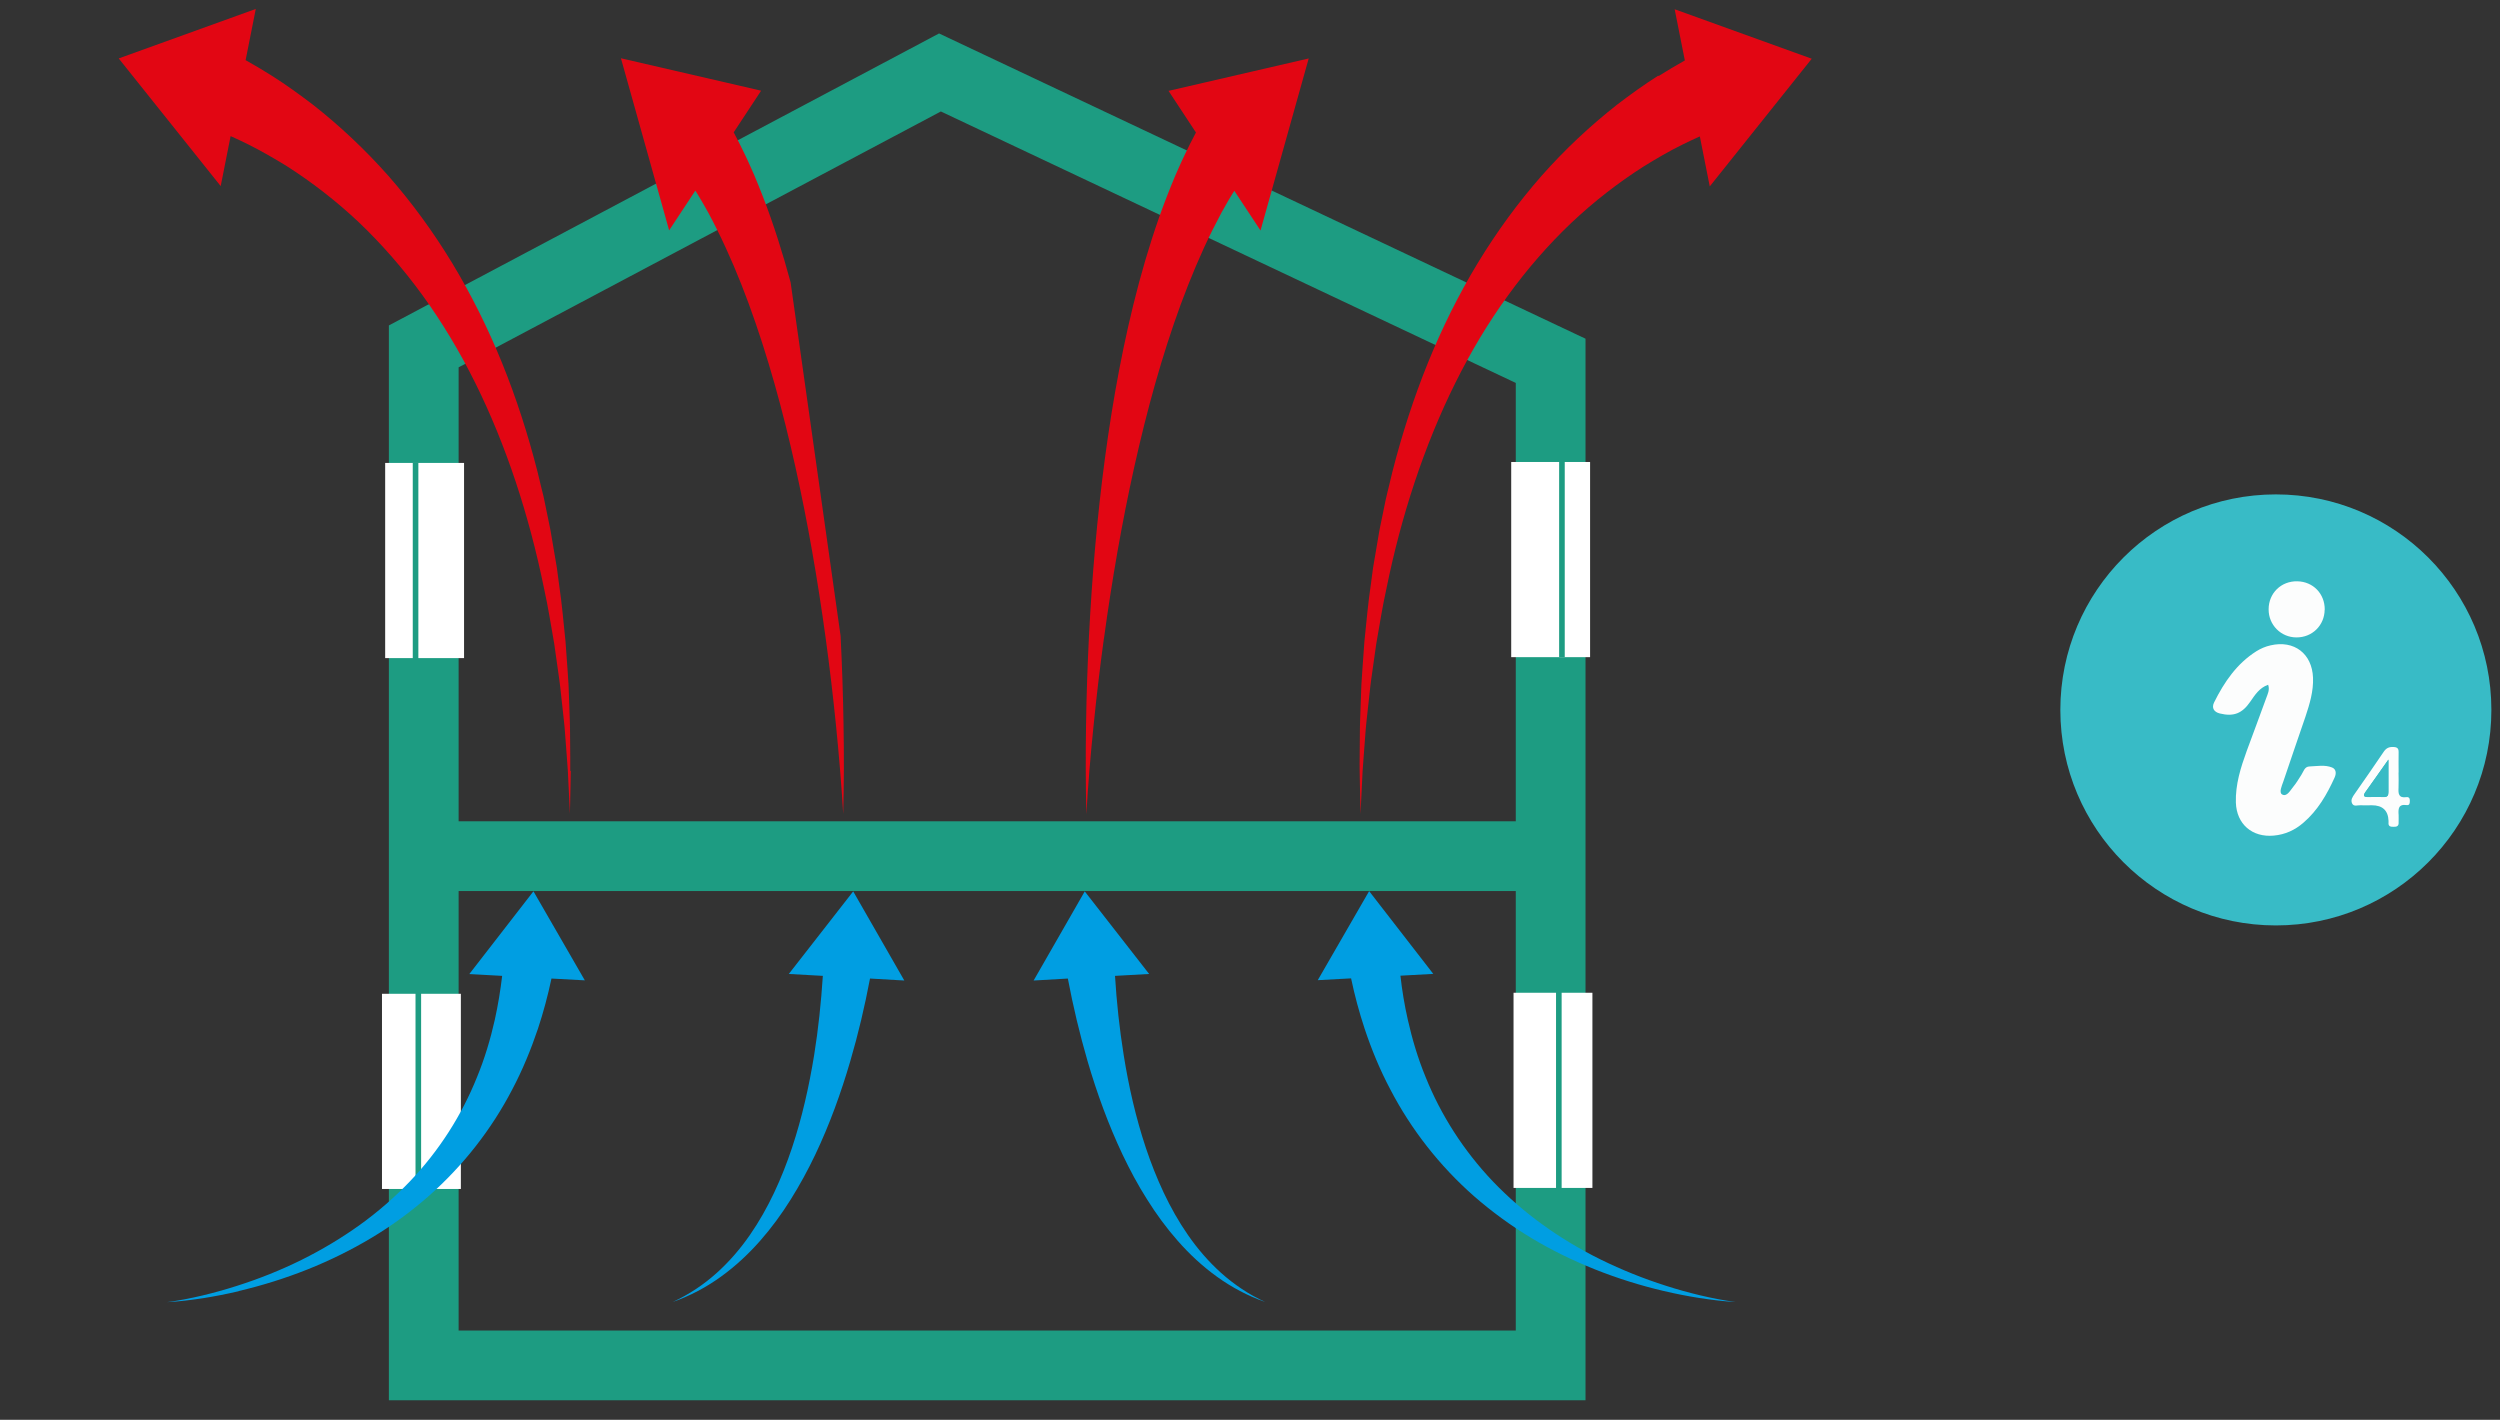 <?xml version="1.0" encoding="UTF-8"?>
<svg id="Capa_1" data-name="Capa 1" xmlns="http://www.w3.org/2000/svg" viewBox="0 0 290 164.7">
  <rect x="0" y="0" width="290" height="164.7" fill="#333333" stroke="none"/>
  <defs>
    <style>
      .cls-1 {
        fill: #1d9c82;
      }

      .cls-1, .cls-2, .cls-3, .cls-4, .cls-5, .cls-6, .cls-7 {
        stroke-width: 0px;
      }

      .cls-2 {
        fill: #fcfdfd;
      }

      .cls-3 {
        fill: #39bbc5;
      }

      .cls-4 {
        fill: #009ee2;
      }

      .cls-5 {
        fill: #fff;
      }

      .cls-6 {
        fill: #38bbc6;
      }

      .cls-7 {
        fill: #e20613;
      }
    </style>
  </defs>
  <g>
    <path class="cls-1" d="m183.92,162.43H45.11V37.75L108.93,3.88l74.99,35.41v123.13h0Zm-130.72-8.09h122.63V44.42L109.14,12.93l-55.94,29.68v111.72h0Z"/>
    <rect class="cls-1" x="49.16" y="95.27" width="130.72" height="8.09"/>
    <rect class="cls-5" x="44.68" y="53.7" width="9.15" height="22.64"/>
    <rect class="cls-5" x="175.3" y="53.59" width="9.15" height="22.64"/>
    <rect class="cls-5" x="44.31" y="115.28" width="9.15" height="22.64"/>
    <rect class="cls-5" x="175.57" y="115.16" width="9.15" height="22.64"/>
    <rect class="cls-1" x="180.86" y="52.79" width=".65" height="23.43"/>
    <rect class="cls-1" x="47.88" y="53.64" width=".65" height="24.2"/>
    <rect class="cls-1" x="180.5" y="114.99" width=".65" height="24.45"/>
    <rect class="cls-1" x="48.2" y="113.4" width=".65" height="24.68"/>
    <path class="cls-7" d="m66.15,89.44c.01-.56,0-1.11,0-1.67l-.03-3.34c0-.28-.01-.56-.02-.83l-.03-.83-.06-1.67-.06-1.67c-.03-.56-.07-1.11-.11-1.67-.08-1.11-.15-2.22-.24-3.34-.23-2.21-.42-4.44-.75-6.64l-.22-1.66-.06-.41-.07-.41-.14-.82-.28-1.65-.14-.82-.07-.41-.08-.41-.67-3.27c-.05-.27-.12-.54-.19-.81l-.2-.81-.39-1.62c-1.1-4.3-2.45-8.51-4.1-12.57-1.64-4.05-3.58-7.94-5.78-11.58-2.21-3.64-4.69-7.03-7.4-10.12-2.72-3.07-5.66-5.83-8.76-8.26-1.56-1.19-3.15-2.34-4.78-3.37-1-.63-2.01-1.23-3.03-1.8l1.18-5.94-15.9,5.74,11.83,14.81,1.15-5.8c.68.3,1.35.62,2.02.95,1.52.76,3.01,1.62,4.49,2.53,2.93,1.87,5.75,4.05,8.4,6.55,2.64,2.52,5.11,5.35,7.37,8.46,2.26,3.12,4.3,6.52,6.1,10.14,3.6,7.26,6.25,15.37,7.98,23.85.47,2.11.8,4.26,1.18,6.41.16,1.08.3,2.17.46,3.25.07.54.16,1.08.22,1.63l.18,1.64.18,1.64.09.82c.03.27.06.55.08.82l.25,3.3c.04.55.09,1.1.12,1.65l.08,1.66.16,3.32.07-3.33.03-1.67-.06.03Z"/>
    <path class="cls-7" d="m91.71,32.75c-.91-3.36-1.95-6.68-3.21-9.94-.31-.82-.65-1.62-.98-2.43l-.53-1.2c-.17-.4-.37-.79-.55-1.19-.42-.89-.87-1.77-1.33-2.64l3.18-4.83-16.26-3.76,5.59,19.96,3.04-4.61c.12.2.25.4.37.6.19.32.38.63.56.95l.55.97c.35.66.71,1.33,1.04,2.01,1.36,2.72,2.58,5.62,3.68,8.61,2.2,6,3.95,12.37,5.4,18.88,1.45,6.51,2.6,13.18,3.52,19.91.46,3.36.86,6.75,1.2,10.14.34,3.4.63,6.81.83,10.23.1-3.43.1-6.87.04-10.31-.05-3.44-.17-6.88-.34-10.33"/>
    <path class="cls-7" d="m192.35,8.78c-1.63,1.03-3.22,2.18-4.78,3.37-3.1,2.44-6.05,5.19-8.76,8.26-2.71,3.09-5.19,6.48-7.4,10.12-2.21,3.64-4.14,7.53-5.78,11.58s-3,8.27-4.1,12.57l-.39,1.62-.2.81c-.06.27-.13.54-.19.81l-.67,3.27-.08.41-.07.41-.14.82-.28,1.65-.14.82-.07.41-.06.41-.22,1.66c-.33,2.2-.52,4.43-.75,6.64-.09,1.11-.16,2.23-.24,3.34-.04.56-.08,1.11-.11,1.67l-.06,1.67-.06,1.67-.03.83c0,.28-.02.56-.02.83l-.03,3.34c0,.56-.02,1.11,0,1.67l.03,1.67.07,3.33.16-3.32.08-1.66c.03-.55.08-1.1.12-1.65l.25-3.3c.02-.28.05-.55.08-.82l.09-.82.18-1.64.18-1.64c.06-.55.15-1.09.22-1.63.15-1.08.3-2.17.46-3.25.38-2.15.71-4.3,1.18-6.41,1.72-8.48,4.38-16.6,7.98-23.85,1.8-3.63,3.84-7.03,6.1-10.14,2.26-3.12,4.73-5.95,7.37-8.46,2.65-2.5,5.47-4.68,8.4-6.55,1.48-.91,2.96-1.78,4.49-2.53.67-.33,1.34-.65,2.02-.95l1.15,5.8,11.83-14.81-15.9-5.74,1.18,5.94c-1.02.57-2.03,1.17-3.03,1.8l-.06-.03Z"/>
    <path class="cls-7" d="m128.06,74.06c.92-6.73,2.07-13.39,3.52-19.91,1.45-6.51,3.2-12.88,5.4-18.88,1.11-2.99,2.32-5.89,3.68-8.61.34-.68.69-1.35,1.04-2.01l.55-.97c.18-.33.37-.64.56-.95.12-.2.24-.4.37-.6l3.04,4.61,5.59-19.96-16.26,3.76,3.18,4.83c-.46.87-.91,1.75-1.33,2.64-.18.4-.38.79-.55,1.19l-.53,1.2c-.33.81-.67,1.61-.98,2.43-1.26,3.25-2.3,6.58-3.21,9.94-1.8,6.72-3.04,13.56-3.96,20.41-.91,6.86-1.5,13.75-1.85,20.63-.17,3.44-.29,6.89-.34,10.33-.05,3.44-.05,6.88.04,10.31.19-3.42.48-6.83.83-10.23.34-3.4.74-6.78,1.2-10.14v-.02Z"/>
    <path class="cls-4" d="m27.69,149.76c2.73-.64,5.4-1.48,7.99-2.51,2.58-1.03,5.08-2.26,7.43-3.67,2.36-1.41,4.56-3.03,6.59-4.81,4.05-3.56,7.34-7.81,9.72-12.39,1.21-2.29,2.18-4.66,2.99-7.07.63-1.91,1.15-3.85,1.56-5.8l3.87.21-5.96-10.33-7.44,9.6,3.81.21c-.2,1.7-.48,3.4-.85,5.08-.51,2.27-1.18,4.52-2.08,6.7-1.76,4.37-4.37,8.5-7.82,12.11-1.73,1.8-3.65,3.48-5.75,4.99-2.1,1.51-4.37,2.87-6.76,4.06-2.4,1.19-4.92,2.2-7.54,3.03-1.31.42-2.64.79-3.98,1.11-1.35.32-2.71.59-4.1.77,1.4-.07,2.8-.25,4.19-.46,1.39-.22,2.76-.49,4.13-.81v-.02Z"/>
    <path class="cls-4" d="m95.45,113.2c-.2,3.07-.52,6.15-1.01,9.2-.59,3.63-1.4,7.24-2.57,10.76-.59,1.76-1.27,3.5-2.07,5.19s-1.73,3.35-2.82,4.92c-1.09,1.57-2.36,3.06-3.84,4.39-1.48,1.33-3.19,2.49-5.11,3.37,2.02-.7,3.9-1.71,5.59-2.93,1.69-1.22,3.2-2.63,4.54-4.15,1.34-1.52,2.52-3.14,3.57-4.82,1.05-1.68,1.99-3.41,2.83-5.17,1.68-3.53,2.99-7.17,4.07-10.86.93-3.17,1.68-6.37,2.29-9.59l3.98.23-5.93-10.34-7.47,9.58,3.96.22h-.01Z"/>
    <path class="cls-4" d="m156.73,113.51c.41,1.95.93,3.89,1.56,5.8.8,2.41,1.78,4.79,2.99,7.07,2.38,4.58,5.67,8.83,9.72,12.39,2.03,1.77,4.24,3.39,6.59,4.81,2.35,1.42,4.85,2.64,7.43,3.67,2.58,1.03,5.26,1.87,7.99,2.51,1.36.32,2.74.59,4.13.81,1.39.21,2.78.39,4.19.46-1.39-.18-2.75-.45-4.1-.77s-2.68-.69-3.98-1.11c-2.61-.83-5.14-1.85-7.54-3.03s-4.67-2.54-6.76-4.06c-2.1-1.51-4.02-3.19-5.75-4.99-3.44-3.61-6.06-7.74-7.82-12.11-.9-2.18-1.57-4.43-2.08-6.7-.38-1.68-.66-3.37-.85-5.08l3.81-.21-7.44-9.6-5.96,10.33,3.87-.21v.02Z"/>
    <path class="cls-4" d="m123.87,113.51c.61,3.22,1.37,6.42,2.29,9.59,1.08,3.69,2.4,7.33,4.07,10.86.84,1.76,1.77,3.5,2.83,5.17,1.05,1.68,2.23,3.3,3.57,4.82,1.34,1.52,2.84,2.93,4.54,4.15,1.69,1.22,3.58,2.23,5.59,2.93-1.92-.88-3.63-2.05-5.11-3.37-1.48-1.33-2.75-2.82-3.84-4.39-1.09-1.57-2.02-3.23-2.82-4.92-.8-1.7-1.48-3.43-2.07-5.19-1.17-3.52-1.99-7.13-2.57-10.76-.49-3.05-.82-6.12-1.01-9.2l3.96-.22-7.47-9.58-5.93,10.34,3.98-.23h-.01Z"/>
  </g>
  <g>
    <circle class="cls-6" cx="264" cy="82.35" r="25"/>
    <path class="cls-2" d="m263.11,79.43c-1.02.35-1.54,1.19-2.09,1.98-.93,1.35-1.92,1.75-3.53,1.35-.68-.17-.97-.65-.65-1.29,1.17-2.35,2.62-4.48,4.89-5.92.51-.32,1.07-.56,1.66-.69,2.73-.63,4.81.96,4.92,3.75.06,1.58-.39,3.06-.88,4.53-.85,2.51-1.73,5.01-2.57,7.53-.17.49-.53,1.27-.13,1.49.55.3.93-.46,1.27-.87.36-.43.65-.93.96-1.41.25-.38.36-.95.93-.97.88-.03,1.79-.22,2.63.12.47.19.51.68.3,1.15-.89,1.97-1.96,3.83-3.63,5.26-.98.85-2.11,1.37-3.43,1.49-2.51.23-4.32-1.33-4.4-3.84-.06-2.09.56-4.05,1.26-5.98.74-2.05,1.53-4.08,2.26-6.13.16-.46.43-.93.23-1.53Z"/>
    <path class="cls-2" d="m269.66,70.73c-.02,1.81-1.44,3.22-3.27,3.21-1.8,0-3.24-1.45-3.23-3.26,0-1.87,1.45-3.29,3.33-3.25,1.84.04,3.19,1.44,3.18,3.29Z"/>
    <path class="cls-2" d="m278.23,89.6c0,.6.03,1.2,0,1.79-.04.68.01,1.21.92,1.08.27-.04.4.13.39.4,0,.26,0,.57-.37.52-.98-.14-.98.47-.93,1.15.02.28-.01.57,0,.85.03.43-.2.53-.58.52-.36,0-.64-.04-.59-.5,0-.06,0-.13,0-.19q-.07-1.81-1.94-1.81c-.44,0-.89.03-1.33,0-.32-.02-.75.19-.95-.2-.21-.42.05-.78.29-1.12,1.13-1.63,2.28-3.26,3.38-4.9.29-.42.61-.56,1.1-.54.44.01.63.15.62.6-.02.79,0,1.57,0,2.36Zm-1.18-1.47c-.96,1.37-1.8,2.55-2.64,3.73-.3.42-.25.61.3.6.6-.01,1.2-.02,1.81,0,.42.01.55-.18.54-.57-.01-1.19,0-2.38,0-3.76Z"/>
    <path class="cls-3" d="m277.05,88.12c0,1.38,0,2.57,0,3.76,0,.39-.12.59-.54.57-.6-.02-1.2-.01-1.81,0-.55.01-.6-.19-.3-.6.85-1.18,1.68-2.37,2.64-3.73Z"/>
  </g>
</svg>